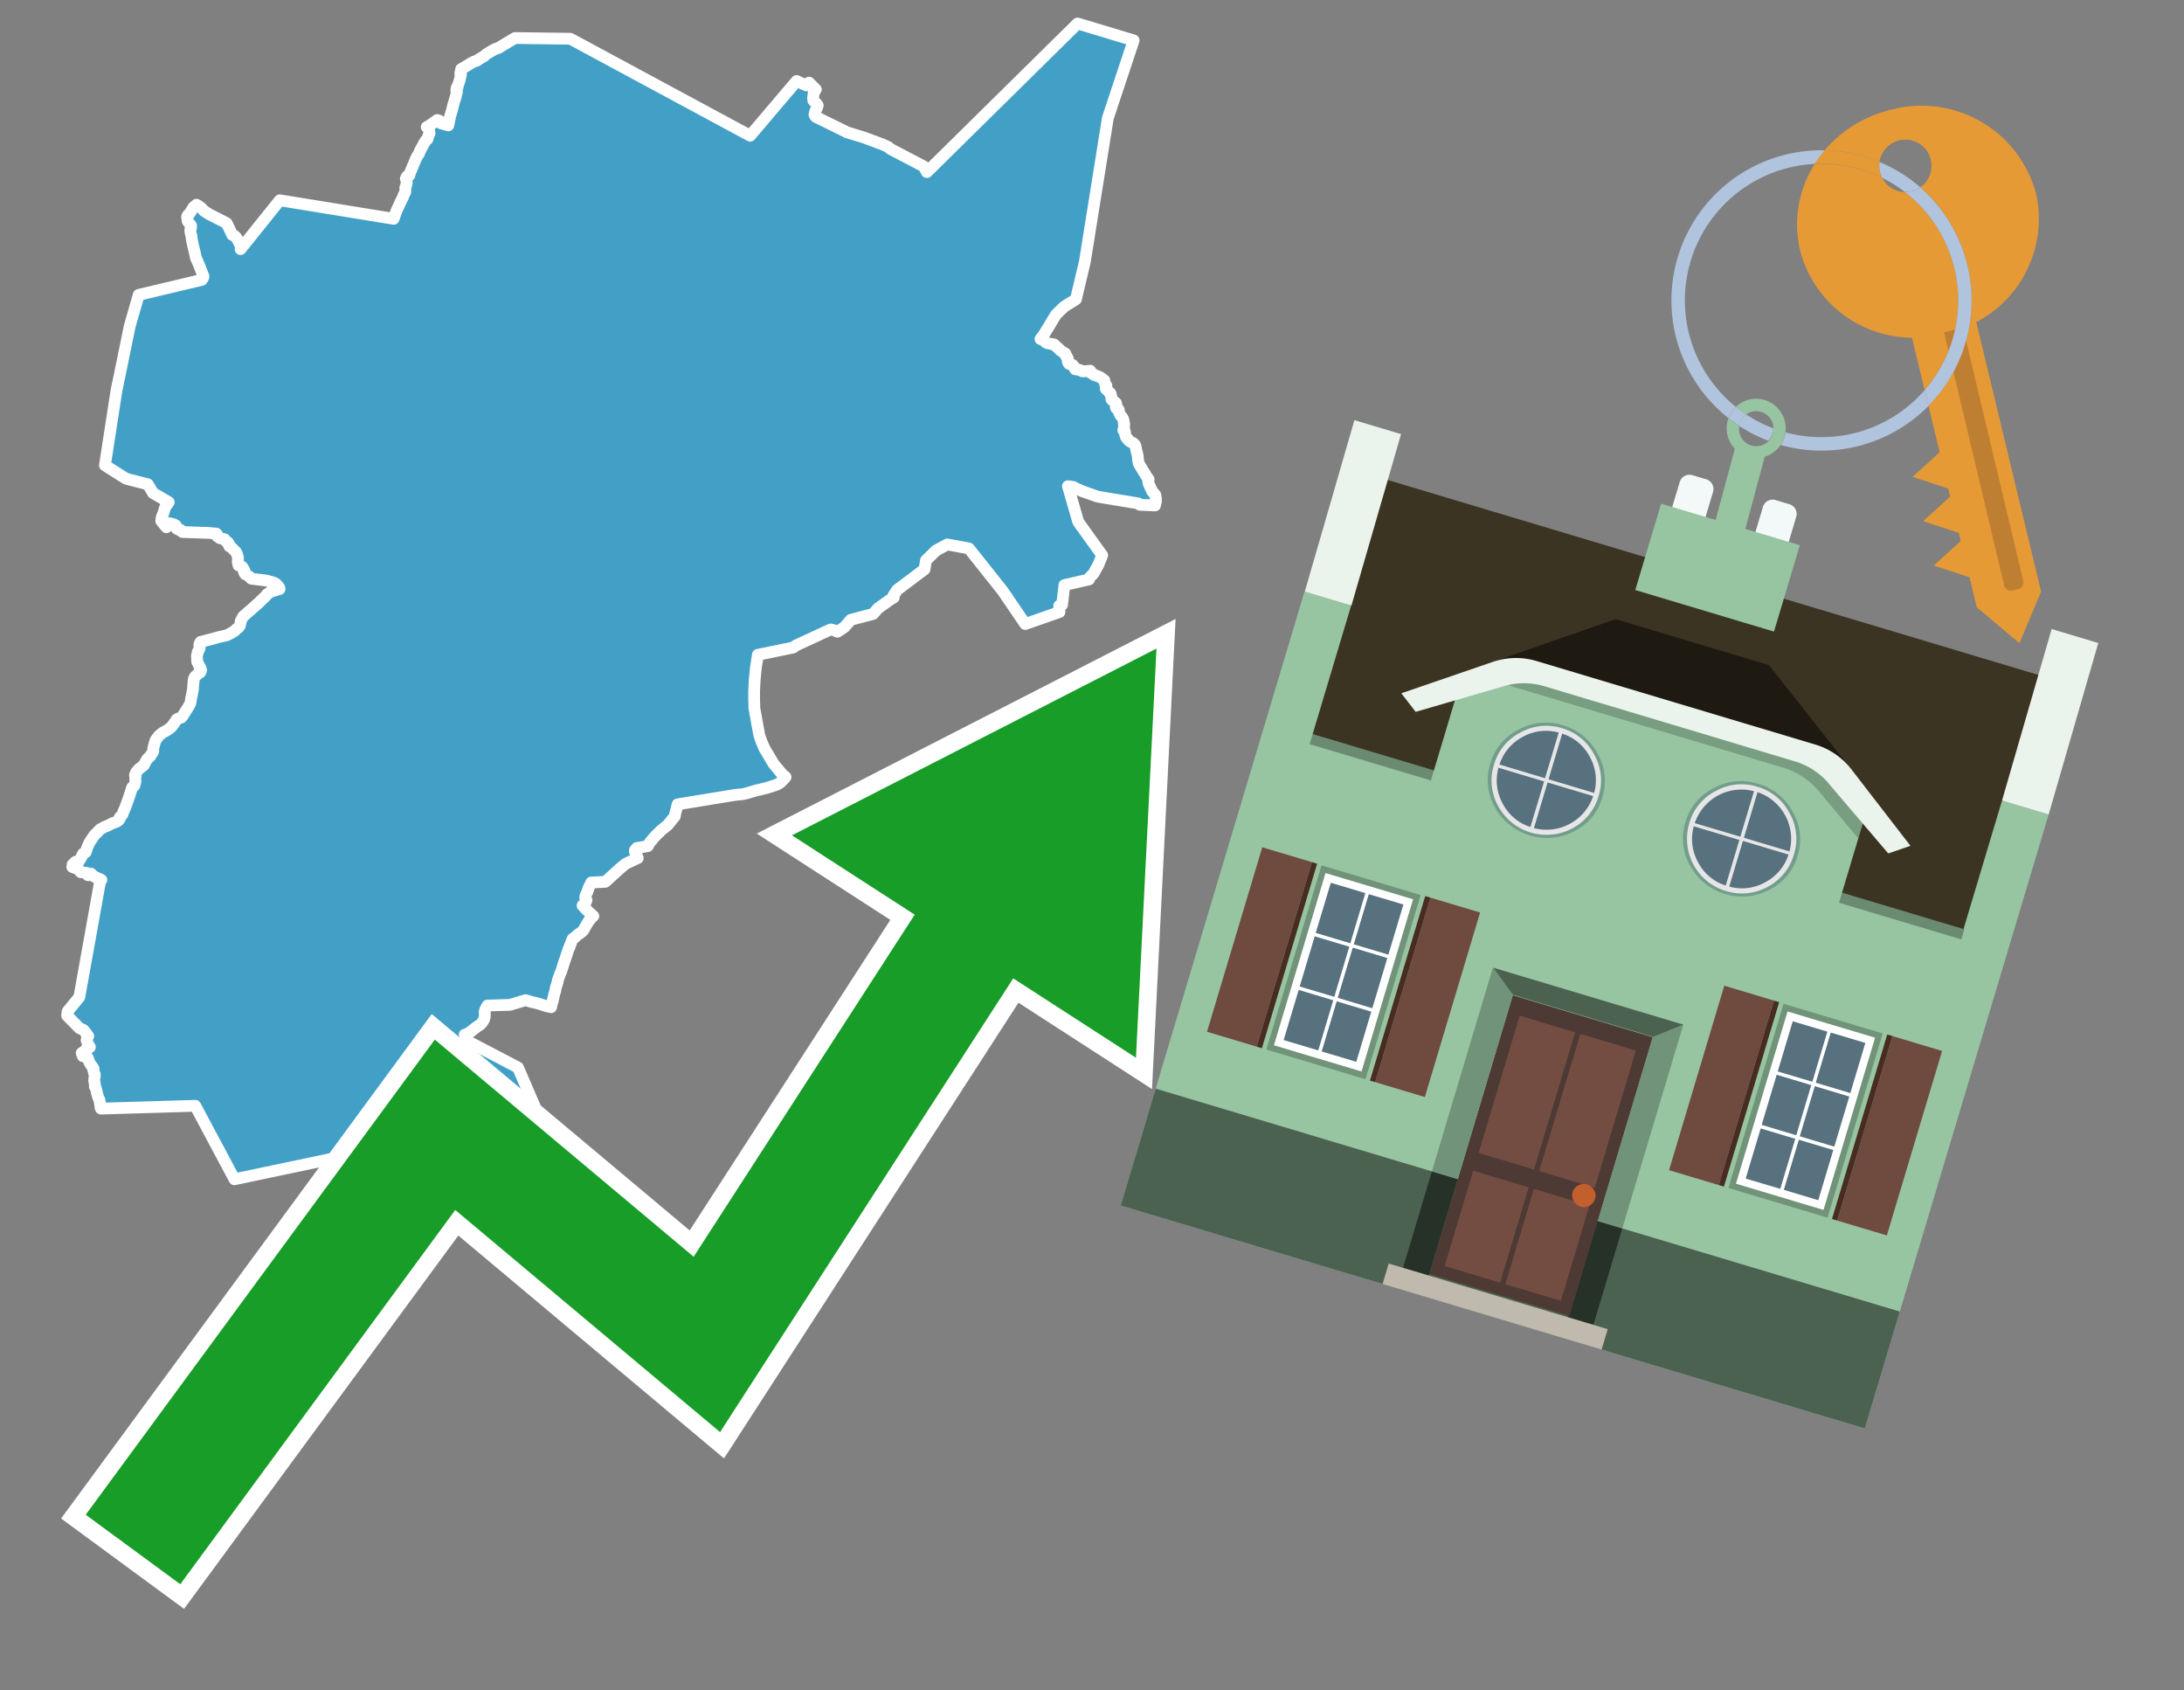 <svg id="Text" xmlns="http://www.w3.org/2000/svg" width="93.05" height="72" viewBox="0 0 93.05 72"><rect x="0" y="0" width="93.05" height="72" fill="#808080" stroke="none"/><polygon points="3.38,42.47 4.27,37.51 4.32,37.48 4.27,37.45 4.17,37.41 4.04,37.35 3.97,37.31 3.92,37.25 3.87,37.21 3.75,37.28 3.69,37.18 3.44,37.15 3.4,37.11 3.38,37.07 3.35,37.03 3.08,36.93 3.11,36.88 3.09,36.83 3.18,36.74 3.23,36.7 3.37,36.67 3.4,36.61 3.43,36.58 3.47,36.5 3.54,36.36 3.61,36.33 3.65,36.3 3.72,36.09 3.79,35.93 3.81,35.89 3.88,35.78 3.95,35.68 4.02,35.57 4.11,35.49 4.23,35.36 4.26,35.33 4.35,35.28 4.45,35.22 4.54,35.19 4.7,35.11 4.8,35.06 4.97,35 5.04,34.95 5.09,34.9 5.11,34.86 5.1,34.82 5.21,34.7 5.25,34.6 5.26,34.57 5.33,34.41 5.46,34.06 5.63,33.54 5.69,33.5 5.72,33.47 5.76,33.34 5.77,33.28 5.76,33.13 5.78,33.06 5.75,33.02 5.78,32.94 5.79,32.91 5.81,32.88 5.85,32.83 5.89,32.79 5.91,32.76 5.99,32.7 6.13,32.59 6.15,32.55 6.19,32.47 6.23,32.4 6.27,32.33 6.38,32.23 6.41,32.2 6.44,32.13 6.5,32.06 6.53,31.99 6.53,31.87 6.57,31.72 6.58,31.68 6.62,31.55 6.65,31.5 6.68,31.46 6.76,31.35 6.86,31.26 6.9,31.23 6.96,31.19 7.02,31.16 7.12,31.1 7.21,31.04 7.28,30.98 7.32,30.94 7.4,30.84 7.45,30.76 7.5,30.69 7.52,30.65 7.58,30.61 7.73,30.56 7.8,30.47 7.83,30.42 7.86,30.37 7.88,30.34 7.94,30.24 7.97,30.2 8.02,30.12 8.08,30.01 8.1,29.98 8.12,29.9 8.13,29.85 8.14,29.76 8.16,29.67 8.2,29.47 8.22,29.37 8.23,29.18 8.24,29.12 8.25,28.97 8.26,28.92 8.28,28.87 8.3,28.83 8.36,28.77 8.42,28.72 8.44,28.69 8.53,28.64 8.55,28.6 8.57,28.54 8.52,28.41 8.47,28.33 8.4,28.18 8.4,28.15 8.39,27.96 8.39,27.92 8.42,27.83 8.42,27.78 8.44,27.74 8.45,27.71 8.49,27.66 8.5,27.61 8.51,27.54 8.49,27.47 8.5,27.43 8.53,27.37 8.55,27.34 8.94,27.24 9.06,27.21 9.3,27.14 9.43,27.11 9.66,27.06 9.74,27.02 9.8,26.99 9.87,26.95 9.99,26.88 10.09,26.78 10.15,26.74 10.2,26.68 10.22,26.65 10.23,26.61 10.24,26.55 10.25,26.5 10.26,26.44 10.3,26.37 10.33,26.31 10.35,26.27 10.39,26.23 10.43,26.2 10.54,26.1 10.69,25.97 10.85,25.83 10.96,25.73 11.02,25.68 11.14,25.56 11.3,25.41 11.37,25.32 11.42,25.29 11.45,25.26 11.49,25.23 11.55,25.2 11.91,25.09 11.9,25.03 11.87,24.99 11.83,24.95 11.78,24.89 11.75,24.86 11.64,24.81 11.54,24.78 11.36,24.73 10.71,24.65 10.62,24.56 10.58,24.53 10.54,24.5 10.45,24.46 10.41,24.39 10.39,24.35 10.41,24.29 10.36,24.21 10.34,24.17 10.3,24.13 10.16,24.08 10.15,24.01 10.14,23.98 10.13,23.94 10.13,23.9 10.14,23.8 10.14,23.75 10.12,23.68 10.1,23.61 10.08,23.56 10.06,23.52 10.03,23.49 9.95,23.41 9.85,23.31 9.77,23.27 9.75,23.22 9.75,23.16 9.71,23.1 9.63,23.06 9.59,23 9.57,22.97 9.36,22.92 9.32,22.88 9.26,22.85 9.24,22.8 9.25,22.77 9.22,22.73 8.9,22.7 7.77,22.66 7.75,22.63 7.68,22.6 7.69,22.57 7.56,22.54 7.52,22.51 7.49,22.38 7.42,22.34 7.32,22.31 7.18,22.28 7.09,22.41 7.09,22.46 6.87,22.19 6.88,22.08 6.89,22.04 6.92,21.95 6.95,21.89 6.98,21.79 7,21.73 7.02,21.65 7.04,21.61 7.06,21.57 7.19,21.39 6.52,21 6.3,20.63 5.37,20.39 4.47,19.82 4.96,16.65 5.53,13.88 5.91,12.56 8.6,11.92 8.66,11.82 8.67,11.77 8.65,11.72 8.61,11.62 8.49,11.31 8.36,11.01 8.34,10.96 8.3,10.76 8.27,10.64 8.24,10.52 8.19,10.29 8.17,10.18 8.16,10.13 8.16,10.07 8.13,9.96 8.12,9.91 8.11,9.85 8.11,9.79 8.12,9.73 8.14,9.7 8.14,9.64 8.14,9.61 8.1,9.55 8,9.43 7.99,9.39 7.99,9.35 7.97,9.26 7.97,9.23 7.98,9.2 8,9.17 8.07,9.1 8.1,9.06 8.18,8.93 8.2,8.9 8.24,8.83 8.37,8.72 8.46,8.77 8.59,8.87 8.7,8.99 8.92,9.13 9.57,9.46 9.66,9.51 9.9,10.01 9.99,10.04 10.05,10.1 10.13,10.22 10.19,10.34 10.21,10.37 10.23,10.41 10.28,10.47 10.26,10.55 10.26,10.58 10.25,10.61 11.92,8.53 16.77,9.32 16.9,8.96 17.12,8.49 17.17,8.4 17.18,8.36 17.2,8.31 17.24,8.23 17.26,8.19 17.27,8.16 17.27,8.11 17.27,7.98 17.3,7.92 17.31,7.87 17.32,7.83 17.33,7.79 17.33,7.74 17.32,7.71 17.29,7.61 17.32,7.54 17.34,7.51 17.44,7.47 17.47,7.36 17.65,6.93 17.72,6.76 17.77,6.67 17.79,6.63 17.84,6.56 17.86,6.53 17.87,6.48 17.88,6.45 17.9,6.42 17.92,6.37 18.01,6.21 18.07,6.09 18.1,6.06 18.12,6.01 18.15,5.97 18.21,5.93 18.23,5.88 18.24,5.82 18.26,5.75 18.28,5.72 18.3,5.69 18.3,5.66 18.28,5.56 18.27,5.52 18.26,5.48 18.22,5.44 18.18,5.41 18.26,5.37 18.35,5.31 18.52,5.19 18.63,5.11 18.72,5.14 18.77,5.22 18.78,5.25 19.1,5.34 19.16,5.06 19.18,4.94 19.21,4.85 19.22,4.8 19.25,4.72 19.26,4.68 19.29,4.55 19.35,4.33 19.39,4.21 19.41,4.15 19.42,4.11 19.47,3.89 19.44,3.85 19.45,3.78 19.46,3.73 19.5,3.7 19.52,3.6 19.54,3.55 19.56,3.49 19.59,3.4 19.6,3.35 19.61,3.3 19.62,3.25 19.64,3.16 19.61,3.13 19.62,3.08 19.65,2.94 19.72,2.9 19.96,2.76 20.05,2.7 20.2,2.62 20.33,2.58 20.38,2.54 20.46,2.49 20.63,2.39 20.66,2.36 20.73,2.3 20.83,2.24 20.98,2.15 21.04,2.12 21.09,2.09 21.24,2.04 21.34,1.98 21.47,1.9 21.94,1.62 24.3,1.65 31.96,5.78 33.94,3.45 34.36,3.64 34.47,3.52 34.76,3.81 34.67,3.95 34.64,4.18 34.66,4.25 34.65,4.28 34.77,4.4 34.8,4.43 34.82,4.46 34.84,4.49 34.81,4.59 34.73,4.75 34.7,4.88 34.71,4.91 34.75,4.97 34.8,5 36,5.59 36.07,5.63 36.79,5.85 37.6,6.15 37.82,6.25 37.89,6.3 37.93,6.34 39.36,7.09 39.37,7.12 39.44,7.24 39.49,7.33 45.91,1 48.3,1.72 47.2,5.03 46.22,11.15 45.84,12.75 45.47,12.98 45.32,13.08 44.99,13.4 44.82,13.68 44.77,13.77 44.48,14.24 44.33,14.44 44.43,14.48 44.48,14.51 44.53,14.55 44.55,14.58 44.63,14.62 44.91,14.67 44.99,14.75 45.11,14.85 45.17,14.92 45.29,15 45.38,15.05 45.4,15.08 45.4,15.11 45.42,15.17 45.46,15.2 45.47,15.23 45.5,15.28 45.49,15.38 45.5,15.42 45.52,15.46 45.55,15.5 45.69,15.54 45.71,15.58 45.76,15.61 45.77,15.66 45.79,15.7 45.81,15.73 46.01,15.76 46.13,15.82 46.45,15.79 46.47,15.85 46.47,15.88 46.55,15.91 46.59,15.96 46.79,16.03 46.91,16.09 46.96,16.13 47.05,16.2 47.06,16.26 47.09,16.38 47.14,16.42 47.12,16.45 47.14,16.48 47.14,16.52 47.11,16.56 47.25,16.69 47.28,16.72 47.32,16.77 47.31,16.81 47.35,16.88 47.35,16.96 47.35,17 47.37,17.03 47.41,17.06 47.45,17.09 47.49,17.12 47.55,17.17 47.56,17.21 47.56,17.26 47.54,17.34 47.56,17.39 47.64,17.42 47.67,17.47 47.66,17.52 47.68,17.57 47.73,17.68 47.78,17.74 47.82,17.79 47.85,17.85 47.87,17.9 47.87,17.93 47.88,17.96 47.88,18.03 47.9,18.07 47.89,18.1 47.89,18.18 47.89,18.23 47.87,18.28 47.86,18.33 47.92,18.37 47.93,18.4 47.94,18.52 47.95,18.55 47.96,18.58 47.98,18.63 48.03,18.67 48.05,18.71 48.07,18.74 48.12,18.79 48.29,18.88 48.35,18.94 48.37,18.97 48.38,19.01 48.41,19.16 48.47,19.4 48.48,19.51 48.49,19.61 48.52,19.75 48.78,20.18 48.8,20.21 48.82,20.25 48.87,20.32 48.94,20.42 48.93,20.46 48.92,20.49 48.93,20.55 48.94,20.6 49.09,20.93 49.18,21.03 49.22,21.08 49.23,21.11 49.24,21.18 49.25,21.24 49.25,21.28 49.25,21.32 49.25,21.36 49.22,21.47 49.21,21.53 48.56,21.5 48.49,21.44 47.09,21.21 46.75,21.15 46.05,20.9 46,20.87 45.92,20.84 45.83,20.8 45.73,20.74 45.5,20.71 45.94,22.23 46.96,23.65 46.8,24.05 46.59,24.43 46.43,24.59 46.4,24.68 45.35,24.92 45.25,25.76 45.13,25.8 45.13,25.88 45.14,26.02 45.14,26.07 43.68,26.58 42.72,25.17 41.28,23.36 40.36,23.19 39.88,23.45 39.45,23.87 39.39,24.25 38.22,25.13 38.07,25.36 38.08,25.45 37.96,25.52 37.83,25.61 37.79,25.64 37.41,25.91 37.2,26.15 36.25,26.4 35.98,26.71 35.68,26.91 35.52,26.84 35.39,26.81 33.9,27.5 33.8,27.58 32.29,27.89 32.2,28.48 32.15,29 32.15,29.04 32.13,29.44 32.13,29.64 32.13,29.73 32.13,29.8 32.14,30.07 32.14,30.16 32.35,31.32 32.45,31.6 32.53,31.79 32.58,31.9 32.6,31.93 32.95,32.52 33.03,32.62 33.33,32.98 33.47,33.1 33.42,33.16 33.39,33.19 33.34,33.24 33.27,33.31 33.19,33.37 33.14,33.4 33.08,33.43 32.64,33.57 32.5,33.6 32.4,33.63 32.24,33.66 32.14,33.69 32.04,33.72 31.94,33.75 31.77,33.8 31.62,33.83 31.31,33.86 28.87,34.26 28.85,34.34 28.82,34.47 28.8,34.53 28.77,34.65 28.75,34.77 28.45,35.14 28.14,35.39 28.11,35.43 28,35.53 27.93,35.6 27.89,35.65 27.83,35.71 27.81,35.74 27.75,35.81 27.72,35.84 27.64,35.96 27.63,35.99 27.6,36.04 27.13,36.12 27.11,36.15 27.07,36.19 27.05,36.22 27.05,36.27 27.13,36.44 27.17,36.55 26.66,36.79 26.44,36.97 25.79,37.56 25.19,37.59 25.18,37.62 25.17,37.65 25.15,37.68 25.13,37.71 25.11,37.75 25.1,37.78 25.08,37.82 25.06,37.86 25.06,37.89 25.04,37.93 25.03,37.98 24.99,38.05 24.98,38.08 24.96,38.12 24.95,38.15 24.94,38.18 24.93,38.23 24.96,38.3 24.99,38.34 24.96,38.41 24.94,38.44 24.94,38.47 24.91,38.5 24.82,38.57 24.92,38.68 25.01,38.77 25.06,38.82 25.09,38.85 25.12,38.88 25.16,38.91 25.2,38.95 25.28,39.02 25.23,39.05 25.21,39.08 25.17,39.13 25.14,39.16 25.08,39.24 25.05,39.29 25.03,39.32 24.96,39.44 24.94,39.47 24.92,39.5 24.91,39.53 24.89,39.56 24.87,39.6 24.85,39.63 24.8,39.68 24.76,39.71 24.73,39.74 24.68,39.77 24.63,39.8 24.6,39.83 24.56,39.86 24.53,39.89 24.49,39.93 24.44,39.96 24.4,39.99 24.38,40.03 24.36,40.07 24.35,40.1 24.34,40.13 24.33,40.16 24.32,40.19 24.3,40.24 24.28,40.28 24.27,40.32 24.26,40.35 24.24,40.39 24.22,40.44 24.2,40.49 24.19,40.53 24.17,40.58 24.16,40.61 24.15,40.64 24.14,40.68 24.12,40.73 24.11,40.77 24.09,40.82 24.08,40.86 24.07,40.89 24.04,40.96 24.02,41.04 23.99,41.12 23.98,41.16 23.93,41.32 23.89,41.43 23.86,41.49 23.84,41.55 23.81,41.63 23.79,41.69 23.77,41.75 23.75,41.85 23.71,41.98 23.68,42.07 23.66,42.19 23.61,42.36 23.55,42.63 23.51,42.76 23.48,42.9 23.29,42.86 22.88,42.73 22.69,42.69 22.39,42.6 21.73,42.8 20.77,42.83 20.7,42.95 20.68,42.99 20.66,43.05 20.65,43.11 20.65,43.15 20.66,43.21 20.65,43.33 20.64,43.36 20.63,43.39 20.62,43.42 20.61,43.45 20.59,43.48 20.57,43.51 20.55,43.54 20.53,43.57 20.5,43.6 20.47,43.63 20.44,43.66 20.35,43.71 20.03,43.96 19.9,44.04 19.8,44.07 19.91,44.34 22.07,45.47 23.05,47.75 22.46,50.49 22.4,50.44 22.21,50.54 22.21,50.57 22.15,50.6 21.71,50.63 21.67,50.66 21.63,50.72 21.6,50.75 21.57,50.8 19.86,49.96 19.87,50.02 19.86,50.08 19.83,50.12 19.82,50.15 19.78,50.2 19.77,50.28 19.76,50.37 19.69,50.94 19.7,51 19.58,50.9 17.68,49.82 17.48,49.74 16.95,49.54 16.11,49.4 15.88,49.34 15.45,49.08 9.99,50.23 8.32,47.1 4.3,47.22 4.28,47.17 4.27,47.07 4.25,46.94 4.24,46.9 4.24,46.86 4.18,46.73 4.15,46.63 4.14,46.59 4.13,46.56 4.12,46.53 4.12,46.49 4.09,46.39 4.07,46.31 4.04,46.28 4.05,46.24 4.04,46.19 4.03,46.11 4.02,46.07 4.01,46.04 4.02,45.97 4.02,45.91 4.04,45.83 4.04,45.8 4.04,45.77 4.01,45.72 4,45.68 4,45.63 3.99,45.6 3.97,45.56 3.99,45.53 3.94,45.44 3.88,45.37 3.85,45.32 3.82,45.27 3.8,45.23 3.78,45.18 3.75,45.08 3.71,45.02 3.53,44.99 3.48,44.85 3.58,44.79 3.63,44.74 3.67,44.69 3.79,44.63 3.83,44.6 3.79,44.54 3.76,44.5 3.75,44.47 3.69,44.31 3.7,44.25 3.71,44.21 3.76,44.13 3.57,43.88 3.49,43.84 3.39,43.8 2.86,43.26 2.88,43.08 " fill="#42a0c7" stroke="#fff" stroke-linejoin="round" stroke-width="0.5"/><polygon points="49.272 27.624 33.741 35.58 38.97 38.959 29.553 53.529 18.525 44.281 3.652 64.518 7.681 67.479 19.396 51.538 30.678 60.999 43.169 41.673 48.398 45.053 49.272 27.624" fill="none" stroke="#fff" stroke-miterlimit="10" stroke-width="1.5"/><polygon points="49.272 27.624 33.741 35.58 38.97 38.959 29.553 53.529 18.525 44.281 3.652 64.518 7.681 67.479 19.396 51.538 30.678 60.999 43.169 41.673 48.398 45.053 49.272 27.624" fill="#179d28"/><path d="M80.19,7.577a1.16,1.16,0,0,1-.094-.251,1.114,1.114,0,0,1-.018-.429A6.367,6.367,0,0,0,77.743,6.4a5.269,5.269,0,0,0-.423.577c.1,0,.192-.007.288-.007A5.794,5.794,0,0,1,80.19,7.577Z" fill="#e69a35"/><path d="M77.608,6.4A6.394,6.394,0,0,0,73.64,17.81a1.26,1.26,0,0,1,.317-.48A5.821,5.821,0,0,1,77.32,6.981a5.269,5.269,0,0,1,.423-.577Z" fill="#b0c4de"/><path d="M84.2,13.72a4.962,4.962,0,0,0,2.545-5.48,5.047,5.047,0,0,0-6.179-3.566A5.322,5.322,0,0,0,77.743,6.4a6.367,6.367,0,0,1,2.335.493,1.114,1.114,0,1,1,1.736,1.084,6.392,6.392,0,0,1,.347,9.3l.479,1.985-.438.4-.716.648.92.3.6.2.082.341-.438.4-.716.648.92.3.605.2.082.341-.438.4-.716.649.92.3.605.2.307,1.274,1.821,1.534.921-2.2Z" fill="#e69a35"/><path d="M81.154,8.179a1.115,1.115,0,0,1-.964-.6,5.794,5.794,0,0,0-2.582-.6c-.1,0-.192,0-.288.007a4.783,4.783,0,0,0-.625,3.685,4.962,4.962,0,0,0,4.765,3.715L82,16.617a5.82,5.82,0,0,0-.846-8.438Z" fill="#e69a35"/><path d="M74.1,18.142a6.386,6.386,0,0,0,1.232.63.73.73,0,0,0,.224-.527h0a5.783,5.783,0,0,1-1.159-.593A.733.733,0,0,0,74.1,18.142Z" fill="#b0c4de"/><path d="M74.4,17.652q-.228-.152-.44-.322a1.26,1.26,0,0,0-.317.48c.148.117.3.228.46.332A.733.733,0,0,1,74.4,17.652Z" fill="#b0c4de"/><path d="M74.824,16.984a1.257,1.257,0,0,0-.867.346c.141.114.288.222.44.322a.731.731,0,0,1,1.159.593h0a.732.732,0,1,1-1.463,0,.7.7,0,0,1,.007-.1c-.158-.1-.312-.215-.46-.332a1.258,1.258,0,0,0,.273,1.3l-.979,3.635,1.275.341.98-3.639a1.266,1.266,0,0,0,.681-.5,1.249,1.249,0,0,0,.2-.538,1.328,1.328,0,0,0,.012-.168A1.262,1.262,0,0,0,74.824,16.984Z" fill="#97c4a1"/><path d="M85.974,25.1l-.226.053a.3.3,0,0,1-.362-.223l-2.56-10.777.81-.193L86.2,24.736A.3.3,0,0,1,85.974,25.1Z" fill="#bf7f32"/><path d="M80.1,7.326a1.16,1.16,0,0,0,.094.251,5.833,5.833,0,0,1,.964.6,1.137,1.137,0,0,0,.287-.031,1.108,1.108,0,0,0,.373-.167A6.371,6.371,0,0,0,80.078,6.9,1.114,1.114,0,0,0,80.1,7.326Z" fill="#b0c4de"/><path d="M77.608,18.618a5.836,5.836,0,0,1-1.534-.2,1.24,1.24,0,0,1-.2.537,6.4,6.4,0,0,0,6.291-1.666L82,16.617A5.807,5.807,0,0,1,77.608,18.618Z" fill="#b0c4de"/><path d="M81.814,7.981a1.108,1.108,0,0,1-.373.167,1.137,1.137,0,0,1-.287.031A5.82,5.82,0,0,1,82,16.617l.161.667a6.392,6.392,0,0,0-.347-9.3Z" fill="#b0c4de"/><polygon points="83.79 39.753 55.78 31.364 58.988 20.404 86.964 28.783 83.79 39.753 83.79 39.753" fill="#3c3422" fill-rule="evenodd"/><polygon points="81.705 53.32 87.284 34.692 85.297 34.097 83.656 39.575 55.926 31.269 57.567 25.791 55.579 25.196 47.746 51.348 79.451 60.844 81.705 53.32" fill="#97c4a1" fill-rule="evenodd"/><rect x="69.522" y="21.148" width="0.444" height="28.983" transform="translate(15.592 92.226) rotate(-73.326)" opacity="0.3"/><polygon points="87.284 34.692 85.297 34.097 87.411 26.793 89.398 27.388 87.284 34.692 87.284 34.692" fill="#eaf3ec" fill-rule="evenodd"/><polygon points="57.578 25.794 55.591 25.199 57.705 17.896 59.692 18.491 57.578 25.794 57.578 25.794" fill="#eaf3ec" fill-rule="evenodd"/><polygon points="79.451 60.844 80.943 55.865 49.238 46.369 47.747 51.348 79.451 60.844 79.451 60.844" fill="#4c6251" fill-rule="evenodd"/><path d="M71.566,20.528l-.522,1.743,1.418.425.523-1.744a.432.432,0,0,0-.289-.536l-.593-.177A.431.431,0,0,0,71.566,20.528Z" fill="#f3f9f8" fill-rule="evenodd"/><path d="M75.111,21.589l-.522,1.743,1.418.425.522-1.743a.43.43,0,0,0-.289-.536l-.593-.178A.43.43,0,0,0,75.111,21.589Z" fill="#f3f9f8" fill-rule="evenodd"/><polygon points="75.368 28.329 68.829 26.37 63.807 28.121 78.733 32.591 75.368 28.329" fill="#1e1a11"/><polygon points="78.248 32.422 64.442 28.287 62.236 28.998 60.064 36.247 77.453 41.455 79.651 34.116 78.248 32.422" fill="#97c4a1"/><path d="M77.74,32.516S65.088,28.725,65,28.7l-.938.43,11.892,3.562a3.175,3.175,0,0,1,1.532,1l1.685,2.02.327-1.09Z" fill-rule="evenodd" opacity="0.2"/><path d="M77.35,31.716,65.458,28.154a3.041,3.041,0,0,0-1.854.037l-3.9,1.339.611.79,3.626-1.054a3.045,3.045,0,0,1,1.855-.037l10.673,3.2A3.028,3.028,0,0,1,78,33.477l2.45,2.874.945-.325-2.518-3.26A3.036,3.036,0,0,0,77.35,31.716Z" fill="#eaf3ec"/><polygon points="76.683 23.223 70.773 21.453 69.671 25.132 75.581 26.902 76.683 23.223 76.683 23.223" fill="#97c4a1" fill-rule="evenodd"/><g id="Symbol_9_0_Layer2_0_MEMBER_8_MEMBER_21_MEMBER_0_FILL" data-name="Symbol 9 0 Layer2 0 MEMBER 8 MEMBER 21 MEMBER 0 FILL"><path d="M66.584,30.892a2.39,2.39,0,0,0-1.891.189,2.317,2.317,0,0,0-1.2,1.448A2.345,2.345,0,0,0,63.7,34.4a2.528,2.528,0,0,0,3.367,1.008,2.339,2.339,0,0,0,1.2-1.447,2.313,2.313,0,0,0-.208-1.87A2.394,2.394,0,0,0,66.584,30.892Z" fill="#729d8c"/></g><g id="Symbol_9_0_Layer2_0_MEMBER_8_MEMBER_21_MEMBER_1_FILL" data-name="Symbol 9 0 Layer2 0 MEMBER 8 MEMBER 21 MEMBER 1 FILL"><path d="M66.547,31.016a2.241,2.241,0,0,0-1.769.185,2.213,2.213,0,0,0-1.127,1.376,2.239,2.239,0,0,0,.185,1.768,2.341,2.341,0,0,0,3.145.942,2.234,2.234,0,0,0,1.126-1.376,2.207,2.207,0,0,0-.185-1.768A2.237,2.237,0,0,0,66.547,31.016Z" fill="#e6e6e6"/></g><g id="Symbol_9_0_Layer2_0_MEMBER_8_MEMBER_21_MEMBER_2_MEMBER_0_FILL" data-name="Symbol 9 0 Layer2 0 MEMBER 8 MEMBER 21 MEMBER 2 MEMBER 0 FILL"><path d="M65.787,33.284,63.843,32.7a2.036,2.036,0,0,0,.186,1.539,2.015,2.015,0,0,0,1.175.986Z" fill="#58717f"/></g><g id="Symbol_9_0_Layer2_0_MEMBER_8_MEMBER_21_MEMBER_2_MEMBER_1_FILL" data-name="Symbol 9 0 Layer2 0 MEMBER 8 MEMBER 21 MEMBER 2 MEMBER 1 FILL"><path d="M65.827,33.148l.582-1.944a2.01,2.01,0,0,0-1.523.178,2.037,2.037,0,0,0-1,1.183Z" fill="#58717f"/></g><g id="Symbol_9_0_Layer2_0_MEMBER_8_MEMBER_21_MEMBER_2_MEMBER_2_FILL" data-name="Symbol 9 0 Layer2 0 MEMBER 8 MEMBER 21 MEMBER 2 MEMBER 2 FILL"><path d="M67.878,33.91l-1.943-.582-.582,1.944a2.1,2.1,0,0,0,2.525-1.362Z" fill="#58717f"/></g><g id="Symbol_9_0_Layer2_0_MEMBER_8_MEMBER_21_MEMBER_2_MEMBER_3_FILL" data-name="Symbol 9 0 Layer2 0 MEMBER 8 MEMBER 21 MEMBER 2 MEMBER 3 FILL"><path d="M66.558,31.249l-.582,1.943,1.943.582a2.031,2.031,0,0,0-.186-1.539A2.009,2.009,0,0,0,66.558,31.249Z" fill="#58717f"/></g><g id="Symbol_9_0_Layer2_0_MEMBER_8_MEMBER_21_MEMBER_0_FILL-2" data-name="Symbol 9 0 Layer2 0 MEMBER 8 MEMBER 21 MEMBER 0 FILL"><path d="M74.9,33.384a2.4,2.4,0,0,0-1.891.189,2.316,2.316,0,0,0-1.2,1.448,2.341,2.341,0,0,0,.209,1.87A2.527,2.527,0,0,0,75.387,37.9a2.345,2.345,0,0,0,1.2-1.447,2.314,2.314,0,0,0-.209-1.87A2.389,2.389,0,0,0,74.9,33.384Z" fill="#729d8c"/></g><g id="Symbol_9_0_Layer2_0_MEMBER_8_MEMBER_21_MEMBER_1_FILL-2" data-name="Symbol 9 0 Layer2 0 MEMBER 8 MEMBER 21 MEMBER 1 FILL"><path d="M74.867,33.508a2.239,2.239,0,0,0-1.768.185,2.21,2.21,0,0,0-1.127,1.376,2.316,2.316,0,0,0,1.564,2.883,2.261,2.261,0,0,0,1.765-.173A2.237,2.237,0,0,0,76.428,36.4a2.209,2.209,0,0,0-.185-1.769A2.239,2.239,0,0,0,74.867,33.508Z" fill="#e6e6e6"/></g><g id="Symbol_9_0_Layer2_0_MEMBER_8_MEMBER_21_MEMBER_2_MEMBER_0_FILL-2" data-name="Symbol 9 0 Layer2 0 MEMBER 8 MEMBER 21 MEMBER 2 MEMBER 0 FILL"><path d="M74.107,35.776l-1.943-.582a2.031,2.031,0,0,0,.186,1.539,2.009,2.009,0,0,0,1.175.986Z" fill="#58717f"/></g><g id="Symbol_9_0_Layer2_0_MEMBER_8_MEMBER_21_MEMBER_2_MEMBER_1_FILL-2" data-name="Symbol 9 0 Layer2 0 MEMBER 8 MEMBER 21 MEMBER 2 MEMBER 1 FILL"><path d="M74.148,35.64,74.73,33.7a2.1,2.1,0,0,0-2.525,1.362Z" fill="#58717f"/></g><g id="Symbol_9_0_Layer2_0_MEMBER_8_MEMBER_21_MEMBER_2_MEMBER_2_FILL-2" data-name="Symbol 9 0 Layer2 0 MEMBER 8 MEMBER 21 MEMBER 2 MEMBER 2 FILL"><path d="M76.2,36.4l-1.943-.582-.582,1.944a2.015,2.015,0,0,0,1.523-.178A2.036,2.036,0,0,0,76.2,36.4Z" fill="#58717f"/></g><g id="Symbol_9_0_Layer2_0_MEMBER_8_MEMBER_21_MEMBER_2_MEMBER_3_FILL-2" data-name="Symbol 9 0 Layer2 0 MEMBER 8 MEMBER 21 MEMBER 2 MEMBER 3 FILL"><path d="M74.879,33.741,74.3,35.684l1.943.582a2.1,2.1,0,0,0-1.361-2.525Z" fill="#58717f"/></g><polygon points="51.426 43.946 53.542 44.58 55.896 36.723 53.78 36.089 51.426 43.946 51.426 43.946" fill="#6e4a3f" fill-rule="evenodd"/><polygon points="53.542 44.58 53.764 44.647 56.117 36.789 55.896 36.723 53.542 44.58 53.542 44.58" fill="#482b22" fill-rule="evenodd"/><polygon points="60.706 46.726 58.59 46.092 60.943 38.235 63.059 38.868 60.706 46.726 60.706 46.726" fill="#6e4a3f" fill-rule="evenodd"/><polygon points="58.59 46.092 58.368 46.026 60.722 38.168 60.943 38.235 58.59 46.092 58.59 46.092" fill="#482b22" fill-rule="evenodd"/><rect x="53.146" y="39.209" width="8.19" height="4.408" transform="translate(1.145 84.365) rotate(-73.326)" fill="#719379"/><polygon points="60.205 38.304 56.474 37.187 54.277 44.522 58.008 45.639 60.205 38.304 60.205 38.304" fill="#fff" fill-rule="evenodd"/><path d="M59.792,38.527l-.64,2.136-1.474-.442.639-2.135,1.475.441Zm-1.621-.485-.64,2.136-1.474-.442L56.7,37.6l1.474.442Zm-2.158,1.84,1.475.441-.64,2.136-1.474-.441.639-2.136Zm-.683,2.282,1.474.441-.639,2.136L54.69,44.3l.64-2.135Zm.981,2.621.639-2.136,1.475.442-.64,2.135-1.474-.441Zm2.158-1.84L56.994,42.5l.64-2.136,1.474.442-.639,2.136Z" fill="#58717f" fill-rule="evenodd"/><polygon points="80.39 52.621 78.274 51.988 80.628 44.13 82.743 44.764 80.39 52.621 80.39 52.621" fill="#6e4a3f" fill-rule="evenodd"/><polygon points="78.274 51.988 78.053 51.921 80.406 44.064 80.628 44.13 78.274 51.988 78.274 51.988" fill="#482b22" fill-rule="evenodd"/><polygon points="71.111 49.842 73.227 50.476 75.58 42.619 73.464 41.985 71.111 49.842 71.111 49.842" fill="#6e4a3f" fill-rule="evenodd"/><polygon points="73.227 50.476 73.448 50.542 75.802 42.685 75.58 42.619 73.227 50.476 73.227 50.476" fill="#482b22" fill-rule="evenodd"/><rect x="72.83" y="45.105" width="8.19" height="4.408" transform="translate(9.534 107.426) rotate(-73.326)" fill="#719379"/><polygon points="76.159 43.083 79.889 44.2 77.692 51.535 73.962 50.418 76.159 43.083 76.159 43.083" fill="#fff" fill-rule="evenodd"/><path d="M76.381,43.5l1.475.442-.64,2.135-1.475-.441.64-2.136ZM78,43.981l1.474.442-.64,2.136-1.474-.442L78,43.981Zm.791,2.724-.64,2.135L76.679,48.4l.64-2.136,1.474.442Zm-.684,2.282-.639,2.135L76,50.68l.64-2.135,1.474.442Zm-2.26,1.65L74.375,50.2l.639-2.135,1.475.441-.64,2.136Zm-.791-2.724.64-2.135,1.474.441-.639,2.136-1.475-.442Z" fill="#58717f" fill-rule="evenodd"/><polygon points="67.888 56.431 69.118 52.323 68.019 51.994 66.789 56.102 67.888 56.431 67.888 56.431" fill="#263128" fill-rule="evenodd"/><polygon points="60.877 54.331 62.108 50.223 61.007 49.894 59.776 54.002 60.877 54.331 60.877 54.331" fill="#263128" fill-rule="evenodd"/><g id="Symbol_9_0_Layer2_0_MEMBER_8_MEMBER_12_MEMBER_0_FILL" data-name="Symbol 9 0 Layer2 0 MEMBER 8 MEMBER 12 MEMBER 0 FILL"><path d="M70.418,44.178l-5.965-1.786L60.9,54.27l5.964,1.786Z" fill="#4e3a34"/></g><g id="Symbol_9_0_Layer2_0_MEMBER_8_MEMBER_12_MEMBER_1_MEMBER_0_FILL" data-name="Symbol 9 0 Layer2 0 MEMBER 8 MEMBER 12 MEMBER 1 MEMBER 0 FILL"><path d="M65.358,49.815l1.75-5.843-2.363-.708L63,49.107Z" fill="#744d42"/></g><g id="Symbol_9_0_Layer2_0_MEMBER_8_MEMBER_12_MEMBER_1_MEMBER_1_FILL" data-name="Symbol 9 0 Layer2 0 MEMBER 8 MEMBER 12 MEMBER 1 MEMBER 1 FILL"><path d="M67.331,44.039l-1.75,5.842,2.364.708,1.75-5.842Z" fill="#744d42"/></g><g id="Symbol_9_0_Layer2_0_MEMBER_8_MEMBER_12_MEMBER_2_MEMBER_0_FILL" data-name="Symbol 9 0 Layer2 0 MEMBER 8 MEMBER 12 MEMBER 2 MEMBER 0 FILL"><path d="M63.915,54.633l1.215-4.058-2.363-.707-1.215,4.057Z" fill="#744d42"/></g><g id="Symbol_9_0_Layer2_0_MEMBER_8_MEMBER_12_MEMBER_2_MEMBER_1_FILL" data-name="Symbol 9 0 Layer2 0 MEMBER 8 MEMBER 12 MEMBER 2 MEMBER 1 FILL"><path d="M66.5,55.407l1.215-4.057-2.363-.708L64.138,54.7Z" fill="#744d42"/></g><g id="Symbol_9_0_Layer2_0_MEMBER_8_MEMBER_13_FILL" data-name="Symbol 9 0 Layer2 0 MEMBER 8 MEMBER 13 FILL"><path d="M67.959,51.058a.439.439,0,0,0-.045-.367.487.487,0,0,0-.669-.2.445.445,0,0,0-.239.282.457.457,0,0,0,.041.378.481.481,0,0,0,.293.242.459.459,0,0,0,.377-.042A.453.453,0,0,0,67.959,51.058Z" fill="#c35e2d"/></g><g id="Symbol_9_0_Layer2_0_MEMBER_8_MEMBER_14_FILL" data-name="Symbol 9 0 Layer2 0 MEMBER 8 MEMBER 14 FILL"><path d="M64.557,42.047l-.951-.833-2.6,8.68,1.1.329Z" fill="#719379"/></g><g id="Symbol_9_0_Layer2_0_MEMBER_8_MEMBER_15_FILL" data-name="Symbol 9 0 Layer2 0 MEMBER 8 MEMBER 15 FILL"><path d="M71.718,43.643l-1.2.19L68.072,52.01l1.046.313Z" fill="#719379"/></g><g id="Symbol_9_0_Layer2_0_MEMBER_8_MEMBER_16_FILL" data-name="Symbol 9 0 Layer2 0 MEMBER 8 MEMBER 16 FILL"><path d="M63.627,41.22l.836,1.156,5.961,1.786,1.294-.519Z" fill="#4c6251"/></g><polygon points="58.905 54.69 59.166 53.819 68.498 56.614 68.237 57.485 58.905 54.69 58.905 54.69" fill="#c0b9ad" fill-rule="evenodd"/></svg>